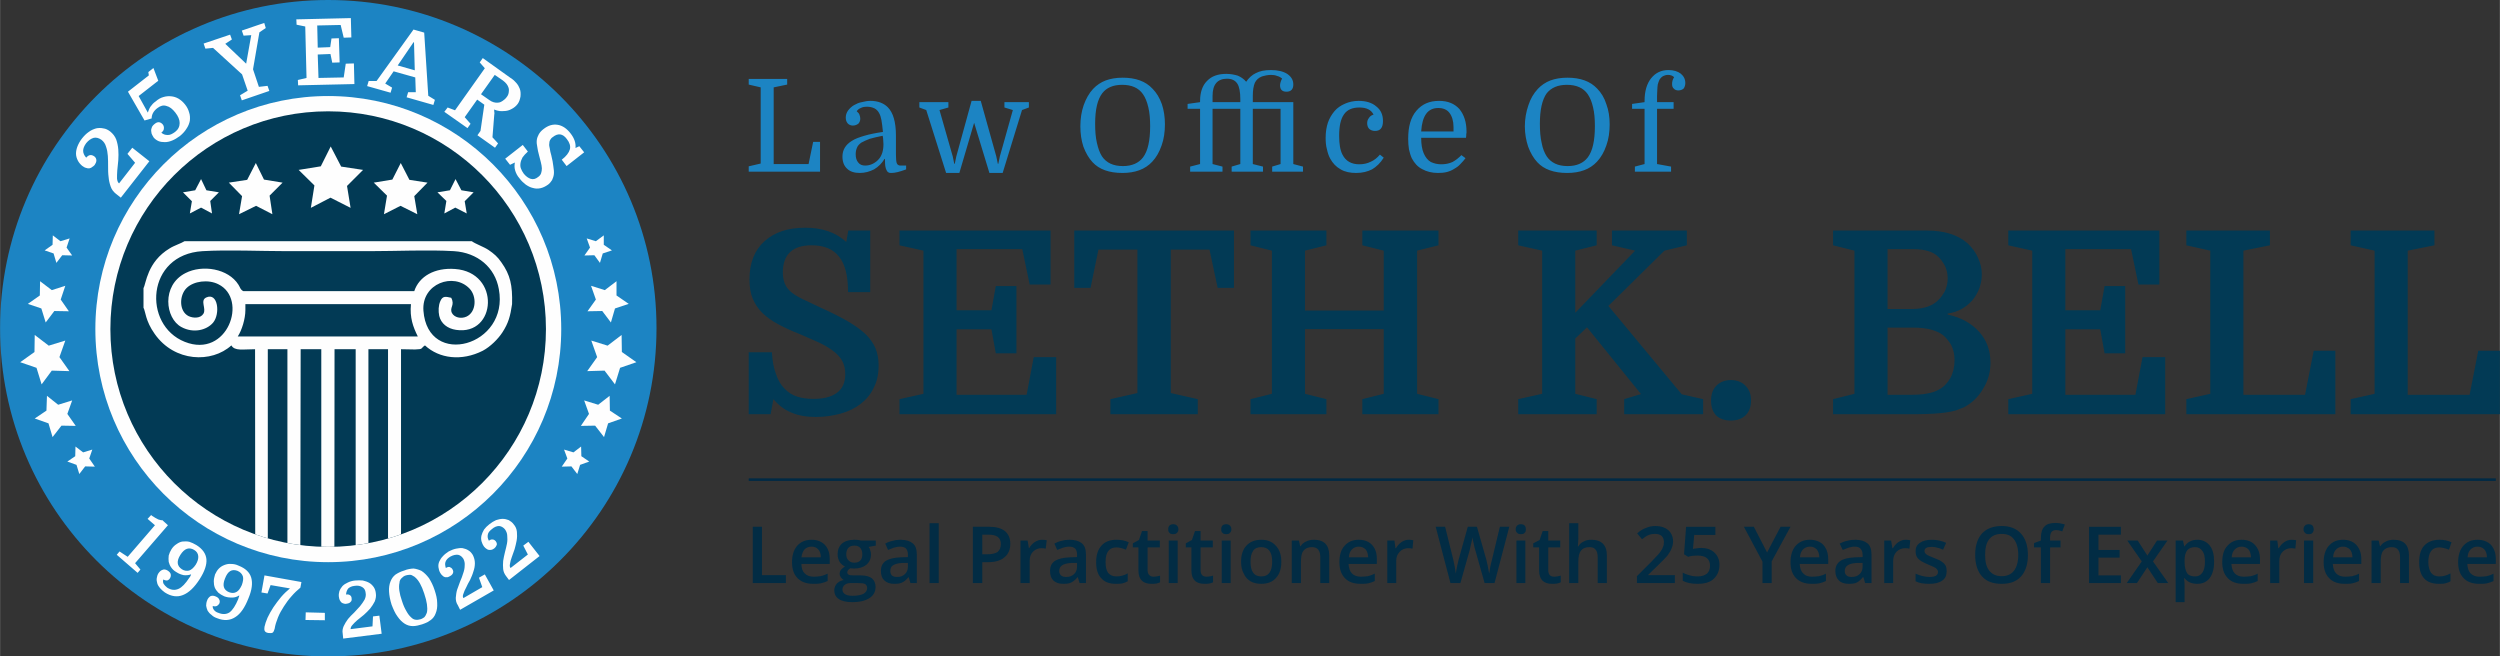 <?xml version="1.0" encoding="UTF-8"?>
<!DOCTYPE svg PUBLIC "-//W3C//DTD SVG 1.1//EN" "http://www.w3.org/Graphics/SVG/1.1/DTD/svg11.dtd">
<!-- Creator: CorelDRAW X7 -->
<svg xmlns="http://www.w3.org/2000/svg" xml:space="preserve" width="9.948in" height="2.612in" version="1.1" style="shape-rendering:geometricPrecision; text-rendering:geometricPrecision; image-rendering:optimizeQuality; fill-rule:evenodd; clip-rule:evenodd"
viewBox="0 0 9814 2577"
 xmlns:xlink="http://www.w3.org/1999/xlink">
 <rect x="0" y="0" width="9814" height="2577" fill="#333333" stroke="none"/>
 <defs>
  <style type="text/css">
   <![CDATA[
    .fil7 {fill:none}
    .fil5 {fill:#FEFEFE}
    .fil3 {fill:#002A45}
    .fil6 {fill:#023A55}
    .fil4 {fill:#1C84C3}
    .fil8 {fill:#FEFEFE;fill-rule:nonzero}
    .fil0 {fill:#022C44;fill-rule:nonzero}
    .fil2 {fill:#023A55;fill-rule:nonzero}
    .fil1 {fill:#1C84C3;fill-rule:nonzero}
   ]]>
  </style>
     <clipPath id="id0">
      <path d="M1288 437c472,0 855,383 855,855 0,472 -383,855 -855,855 -472,0 -855,-383 -855,-855 0,-472 383,-855 855,-855z"/>
     </clipPath>
 </defs>
 <g id="Layer_x0020_1">
  <g id="_583484416">
   <path class="fil0" d="M2955 2289l0 -221 36 0 0 190 94 0 0 31 -130 0zm237 3c-26,0 -46,-7 -61,-22 -15,-15 -22,-36 -22,-63 0,-27 7,-49 20,-64 14,-16 33,-24 57,-24 22,0 39,7 52,20 13,14 19,32 19,56l0 19 -111 0c0,16 4,29 13,37 8,9 20,13 35,13 10,0 19,-1 27,-2 9,-2 18,-5 28,-10l0 29c-9,4 -18,7 -27,9 -8,2 -19,2 -30,2zm-6 -146c-12,0 -21,4 -28,11 -6,7 -10,17 -12,31l76 0c0,-14 -3,-24 -10,-31 -6,-7 -15,-11 -26,-11zm252 -24l0 20 -28 5c3,4 5,8 6,13 2,5 3,11 3,16 0,18 -6,31 -18,41 -12,10 -28,15 -49,15 -5,0 -10,-1 -14,-1 -8,4 -12,10 -12,16 0,4 2,7 5,9 4,2 11,3 20,3l29 0c19,0 33,4 42,11 10,8 15,20 15,34 0,19 -8,34 -24,44 -15,10 -38,16 -67,16 -23,0 -41,-4 -53,-12 -12,-8 -18,-20 -18,-35 0,-10 4,-19 10,-26 7,-7 16,-12 27,-14 -4,-2 -8,-6 -11,-10 -3,-5 -5,-9 -5,-14 0,-6 2,-12 5,-16 4,-4 9,-9 16,-13 -8,-4 -16,-10 -21,-18 -5,-9 -8,-18 -8,-30 0,-18 6,-32 17,-42 12,-10 28,-15 49,-15 5,0 10,0 15,1 5,1 9,2 12,2l57 0zm-131 193c0,8 4,14 11,18 6,4 16,6 29,6 19,0 33,-3 43,-8 9,-6 14,-13 14,-22 0,-7 -3,-13 -8,-16 -5,-3 -15,-4 -29,-4l-27 0c-10,0 -18,2 -24,7 -6,5 -9,11 -9,19zm15 -139c0,11 3,19 9,24 5,6 13,9 23,9 20,0 31,-11 31,-33 0,-11 -3,-19 -8,-25 -5,-6 -13,-9 -23,-9 -11,0 -18,3 -24,9 -5,6 -8,14 -8,25zm252 113l-7 -23 -1 0c-8,10 -16,17 -25,21 -8,4 -18,5 -31,5 -16,0 -29,-4 -38,-13 -10,-9 -14,-21 -14,-38 0,-17 6,-30 19,-39 13,-8 32,-13 58,-14l29 -1 0 -9c0,-10 -2,-18 -7,-24 -5,-5 -13,-8 -23,-8 -9,0 -17,2 -25,4 -8,3 -15,6 -23,9l-11 -25c9,-5 19,-9 30,-11 10,-3 21,-4 30,-4 21,0 37,5 48,14 11,9 16,24 16,44l0 112 -25 0zm-53 -24c13,0 23,-3 31,-11 8,-7 12,-17 12,-30l0 -14 -22 0c-16,1 -28,4 -36,9 -8,5 -11,12 -11,23 0,7 2,13 6,17 5,4 11,6 20,6zm164 24l-36 0 0 -235 36 0 0 235zm281 -154c0,23 -8,41 -23,53 -15,13 -37,19 -64,19l-23 0 0 82 -37 0 0 -221 64 0c28,0 48,6 62,17 14,12 21,28 21,50zm-110 41l19 0c18,0 32,-3 41,-9 8,-7 13,-17 13,-31 0,-12 -4,-22 -12,-28 -8,-6 -20,-9 -36,-9l-25 0 0 77zm235 -57c7,0 13,1 18,2l-4 33c-5,-1 -10,-2 -16,-2 -14,0 -25,5 -34,14 -9,9 -13,21 -13,36l0 87 -36 0 0 -167 28 0 5 30 1 0c6,-10 13,-18 22,-24 9,-6 19,-9 29,-9zm147 170l-7 -23 -1 0c-8,10 -17,17 -25,21 -8,4 -18,5 -31,5 -17,0 -29,-4 -39,-13 -9,-9 -13,-21 -13,-38 0,-17 6,-30 19,-39 13,-8 32,-13 58,-14l29 -1 0 -9c0,-10 -2,-18 -7,-24 -5,-5 -13,-8 -24,-8 -8,0 -16,2 -24,4 -8,3 -16,6 -23,9l-11 -25c9,-5 19,-9 29,-11 11,-3 21,-4 31,-4 21,0 37,5 48,14 11,9 16,24 16,44l0 112 -25 0zm-53 -24c13,0 23,-3 31,-11 8,-7 12,-17 12,-30l0 -14 -22 0c-16,1 -29,4 -36,9 -8,5 -12,12 -12,23 0,7 3,13 7,17 5,4 11,6 20,6zm195 27c-25,0 -44,-7 -57,-22 -14,-14 -20,-36 -20,-63 0,-28 7,-50 21,-65 13,-15 33,-23 59,-23 18,0 34,3 48,10l-11 29c-15,-6 -27,-9 -37,-9 -29,0 -43,19 -43,57 0,19 3,33 10,43 8,9 18,14 32,14 16,0 31,-4 45,-12l0 31c-7,4 -13,6 -20,8 -8,2 -16,2 -27,2zm148 -28c9,0 18,-2 26,-4l0 26c-4,2 -9,4 -15,5 -6,1 -12,1 -19,1 -34,0 -51,-17 -51,-53l0 -90 -22 0 0 -16 24 -13 12 -35 22 0 0 37 48 0 0 27 -48 0 0 90c0,8 2,14 7,19 4,4 9,6 16,6zm95 25l-35 0 0 -167 35 0 0 167zm-37 -211c0,-6 1,-11 5,-15 3,-3 8,-5 15,-5 6,0 11,2 14,5 4,4 6,9 6,15 0,6 -2,11 -6,14 -3,4 -8,5 -14,5 -7,0 -12,-1 -15,-5 -4,-3 -5,-8 -5,-14zm150 186c9,0 18,-2 26,-4l0 26c-4,2 -9,4 -15,5 -6,1 -12,1 -19,1 -34,0 -51,-17 -51,-53l0 -90 -22 0 0 -16 24 -13 12 -35 22 0 0 37 48 0 0 27 -48 0 0 90c0,8 2,14 6,19 5,4 10,6 17,6zm95 25l-35 0 0 -167 35 0 0 167zm-37 -211c0,-6 1,-11 5,-15 3,-3 8,-5 15,-5 6,0 11,2 14,5 4,4 6,9 6,15 0,6 -2,11 -6,14 -3,4 -8,5 -14,5 -7,0 -12,-1 -15,-5 -4,-3 -5,-8 -5,-14zm236 127c0,28 -7,49 -21,64 -14,16 -33,23 -58,23 -16,0 -30,-3 -42,-10 -12,-7 -21,-17 -27,-31 -7,-13 -10,-28 -10,-46 0,-27 7,-48 21,-63 14,-15 33,-23 59,-23 24,0 43,8 57,24 14,15 21,36 21,62zm-121 0c0,39 14,58 42,58 29,0 43,-19 43,-58 0,-38 -14,-57 -43,-57 -15,0 -26,5 -32,15 -7,10 -10,24 -10,42zm309 84l-35 0 0 -102c0,-13 -3,-23 -8,-29 -5,-7 -14,-10 -25,-10 -15,0 -26,5 -33,14 -7,8 -10,23 -10,44l0 83 -36 0 0 -167 28 0 5 22 2 0c5,-8 12,-14 21,-18 9,-5 20,-7 31,-7 40,0 60,21 60,61l0 109zm123 3c-26,0 -47,-7 -61,-22 -15,-15 -22,-36 -22,-63 0,-27 6,-49 20,-64 14,-16 32,-24 56,-24 22,0 40,7 52,20 13,14 19,32 19,56l0 19 -111 0c1,16 5,29 13,37 9,9 20,13 35,13 10,0 19,-1 28,-2 8,-2 17,-5 27,-10l0 29c-8,4 -17,7 -26,9 -9,2 -19,2 -30,2zm-7 -146c-11,0 -20,4 -27,11 -7,7 -11,17 -12,31l76 0c-1,-14 -4,-24 -10,-31 -7,-7 -16,-11 -27,-11zm197 -27c7,0 13,1 17,2l-3 33c-5,-1 -10,-2 -16,-2 -14,0 -26,5 -34,14 -9,9 -14,21 -14,36l0 87 -35 0 0 -167 28 0 4 30 2 0c6,-10 13,-18 22,-24 9,-6 18,-9 29,-9zm336 170l-39 0 -37 -131c-2,-6 -4,-14 -6,-25 -3,-11 -4,-19 -5,-23 -1,7 -2,15 -5,25 -2,10 -4,18 -5,23l-37 131 -39 0 -29 -110 -29 -111 37 0 32 129c5,21 8,39 10,55 1,-9 3,-18 5,-29 2,-10 4,-19 6,-26l36 -129 36 0 37 130c3,12 7,30 11,54 2,-15 5,-33 11,-55l31 -129 37 0 -58 221zm121 0l-35 0 0 -167 35 0 0 167zm-38 -211c0,-6 2,-11 6,-15 3,-3 8,-5 14,-5 7,0 12,2 15,5 4,4 5,9 5,15 0,6 -1,11 -5,14 -3,4 -8,5 -15,5 -6,0 -11,-1 -14,-5 -4,-3 -6,-8 -6,-14zm151 186c9,0 17,-2 26,-4l0 26c-4,2 -9,4 -15,5 -6,1 -13,1 -19,1 -34,0 -51,-17 -51,-53l0 -90 -23 0 0 -16 25 -13 12 -35 22 0 0 37 47 0 0 27 -47 0 0 90c0,8 2,14 6,19 4,4 10,6 17,6zm207 25l-36 0 0 -102c0,-13 -3,-23 -8,-29 -5,-7 -13,-10 -25,-10 -15,0 -26,5 -33,14 -7,9 -10,23 -10,44l0 83 -36 0 0 -235 36 0 0 60c0,9 -1,20 -2,31l2 0c5,-9 12,-15 21,-19 8,-5 18,-7 30,-7 40,0 61,21 61,61l0 109zm267 0l-149 0 0 -27 57 -57c16,-17 28,-29 33,-36 6,-8 10,-14 12,-21 3,-6 4,-13 4,-20 0,-10 -3,-18 -9,-24 -6,-5 -14,-8 -25,-8 -8,0 -17,1 -25,4 -8,3 -17,9 -27,17l-19 -23c12,-11 24,-18 36,-22 11,-5 24,-7 37,-7 20,0 37,6 49,16 12,11 19,26 19,44 0,10 -2,19 -6,28 -3,9 -9,18 -16,28 -8,9 -20,22 -37,38l-39 38 0 1 105 0 0 31zm102 -138c22,0 40,6 53,18 13,12 20,28 20,48 0,24 -8,42 -23,56 -14,13 -35,19 -63,19 -24,0 -44,-4 -58,-12l0 -32c8,5 18,8 28,11 11,3 21,4 30,4 16,0 28,-4 37,-11 8,-7 12,-18 12,-31 0,-27 -17,-40 -50,-40 -5,0 -11,1 -18,1 -7,1 -13,2 -18,4l-16 -10 8 -108 115 0 0 32 -83 0 -5 55c3,-1 7,-2 13,-2 5,-1 11,-2 18,-2zm260 18l53 -101 39 0 -74 136 0 85 -36 0 0 -84 -73 -137 39 0 52 101zm175 123c-26,0 -46,-7 -61,-22 -15,-15 -22,-36 -22,-63 0,-27 7,-49 20,-64 14,-16 33,-24 56,-24 22,0 40,7 53,20 12,14 19,32 19,56l0 19 -112 0c1,16 5,29 14,37 8,9 19,13 34,13 10,0 20,-1 28,-2 9,-2 18,-5 27,-10l0 29c-8,4 -17,7 -26,9 -9,2 -19,2 -30,2zm-7 -146c-11,0 -20,4 -27,11 -7,7 -11,17 -12,31l76 0c0,-14 -4,-24 -10,-31 -7,-7 -15,-11 -27,-11zm217 143l-7 -23 -2 0c-8,10 -16,17 -24,21 -8,4 -19,5 -31,5 -17,0 -30,-4 -39,-13 -9,-9 -14,-21 -14,-38 0,-17 7,-30 20,-39 12,-8 32,-13 58,-14l29 -1 0 -9c0,-10 -3,-18 -8,-24 -5,-5 -12,-8 -23,-8 -8,0 -17,2 -24,4 -8,3 -16,6 -23,9l-12 -25c10,-5 19,-9 30,-11 11,-3 21,-4 31,-4 21,0 37,5 48,14 11,9 16,24 16,44l0 112 -25 0zm-53 -24c13,0 23,-3 31,-11 8,-7 12,-17 12,-30l0 -14 -22 0c-17,1 -29,4 -36,9 -8,5 -12,12 -12,23 0,7 2,13 7,17 4,4 11,6 20,6zm212 -146c8,0 13,1 18,2l-3 33c-5,-1 -11,-2 -16,-2 -14,0 -26,5 -35,14 -8,9 -13,21 -13,36l0 87 -35 0 0 -167 27 0 5 30 2 0c6,-10 13,-18 22,-24 9,-6 18,-9 28,-9zm161 123c0,16 -5,29 -17,37 -12,9 -29,13 -51,13 -23,0 -41,-3 -54,-10l0 -30c20,9 38,13 55,13 22,0 33,-6 33,-20 0,-4 -2,-7 -4,-10 -2,-3 -6,-6 -12,-9 -6,-3 -13,-6 -23,-10 -19,-8 -32,-15 -39,-23 -7,-7 -10,-17 -10,-29 0,-14 5,-25 17,-33 11,-8 27,-12 47,-12 20,0 38,4 56,12l-12 27c-18,-8 -33,-11 -45,-11 -19,0 -28,5 -28,16 0,5 2,9 7,13 5,4 16,9 32,15 14,5 24,10 30,15 6,4 11,9 14,15 3,6 4,13 4,21zm319 -63c0,36 -9,64 -27,84 -18,20 -43,29 -76,29 -34,0 -59,-9 -77,-29 -18,-20 -27,-48 -27,-85 0,-36 9,-64 27,-84 18,-19 44,-29 77,-29 33,0 58,10 76,30 18,20 27,48 27,84zm-168 0c0,27 5,47 16,61 11,14 27,22 49,22 21,0 37,-7 48,-21 11,-14 17,-35 17,-62 0,-28 -6,-48 -17,-62 -10,-14 -26,-21 -48,-21 -22,0 -38,7 -49,21 -11,14 -16,34 -16,62zm296 -30l-41 0 0 140 -36 0 0 -140 -27 0 0 -17 27 -10 0 -11c0,-20 5,-35 14,-44 9,-10 24,-14 43,-14 12,0 24,2 37,6l-10 27c-9,-3 -17,-5 -25,-5 -8,0 -14,3 -18,8 -3,5 -5,12 -5,22l0 11 41 0 0 27zm237 140l-125 0 0 -221 125 0 0 31 -88 0 0 60 83 0 0 30 -83 0 0 70 88 0 0 30zm82 -85l-57 -82 41 0 38 59 38 -59 41 0 -57 82 60 85 -41 0 -41 -62 -41 62 -40 0 59 -85zm218 88c-22,0 -38,-7 -50,-22l-2 0c2,14 2,22 2,25l0 69 -35 0 0 -242 29 0c0,3 2,11 5,23l1 0c11,-17 28,-26 50,-26 21,0 37,8 49,23 12,15 17,36 17,63 0,28 -6,49 -17,64 -12,16 -29,23 -49,23zm-9 -144c-14,0 -24,4 -31,13 -6,8 -10,21 -10,39l0 5c0,21 4,36 10,45 6,9 17,13 32,13 12,0 21,-5 28,-15 7,-10 10,-24 10,-43 0,-19 -3,-33 -10,-42 -7,-10 -16,-15 -29,-15zm190 144c-26,0 -47,-7 -61,-22 -15,-15 -22,-36 -22,-63 0,-27 6,-49 20,-64 14,-16 32,-24 56,-24 22,0 40,7 52,20 13,14 20,32 20,56l0 19 -112 0c1,16 5,29 13,37 9,9 20,13 35,13 10,0 19,-1 28,-2 8,-2 18,-5 27,-10l0 29c-8,4 -17,7 -26,9 -9,2 -19,2 -30,2zm-7 -146c-11,0 -20,4 -27,11 -7,7 -11,17 -12,31l76 0c-1,-14 -4,-24 -10,-31 -7,-7 -16,-11 -27,-11zm197 -27c7,0 13,1 17,2l-3 33c-5,-1 -10,-2 -16,-2 -14,0 -25,5 -34,14 -9,9 -13,21 -13,36l0 87 -36 0 0 -167 28 0 4 30 2 0c6,-10 13,-18 22,-24 9,-6 18,-9 29,-9zm84 170l-36 0 0 -167 36 0 0 167zm-38 -211c0,-6 2,-11 6,-15 3,-3 8,-5 14,-5 7,0 12,2 15,5 3,4 5,9 5,15 0,6 -2,11 -5,14 -3,4 -8,5 -15,5 -6,0 -11,-1 -14,-5 -4,-3 -6,-8 -6,-14zm162 214c-26,0 -47,-7 -61,-22 -15,-15 -22,-36 -22,-63 0,-27 7,-49 20,-64 14,-16 32,-24 56,-24 22,0 40,7 52,20 13,14 20,32 20,56l0 19 -112 0c1,16 5,29 13,37 9,9 20,13 35,13 10,0 19,-1 28,-2 8,-2 18,-5 27,-10l0 29c-8,4 -17,7 -26,9 -9,2 -19,2 -30,2zm-7 -146c-11,0 -20,4 -27,11 -7,7 -11,17 -12,31l76 0c0,-14 -4,-24 -10,-31 -7,-7 -16,-11 -27,-11zm259 143l-35 0 0 -102c0,-13 -3,-23 -8,-29 -5,-7 -14,-10 -25,-10 -15,0 -26,5 -33,14 -7,8 -10,23 -10,44l0 83 -36 0 0 -167 28 0 5 22 2 0c5,-8 12,-14 21,-18 9,-5 20,-7 31,-7 40,0 60,21 60,61l0 109zm117 3c-25,0 -45,-7 -58,-22 -13,-14 -19,-36 -19,-63 0,-28 6,-50 20,-65 14,-15 34,-23 60,-23 17,0 33,3 47,10l-10 29c-15,-6 -28,-9 -38,-9 -28,0 -43,19 -43,57 0,19 4,33 11,43 7,9 18,14 32,14 15,0 30,-4 44,-12l0 31c-6,4 -13,6 -20,8 -7,2 -16,2 -26,2zm159 0c-26,0 -47,-7 -61,-22 -15,-15 -22,-36 -22,-63 0,-27 7,-49 20,-64 14,-16 32,-24 56,-24 22,0 40,7 53,20 12,14 19,32 19,56l0 19 -112 0c1,16 5,29 13,37 9,9 20,13 35,13 10,0 19,-1 28,-2 8,-2 18,-5 27,-10l0 29c-8,4 -17,7 -26,9 -9,2 -19,2 -30,2zm-7 -146c-11,0 -20,4 -27,11 -7,7 -11,17 -12,31l76 0c0,-14 -4,-24 -10,-31 -7,-7 -15,-11 -27,-11z"/>
   <g>
    <path class="fil1" d="M3037 644l137 0 18 -87 27 0 0 117 -280 0 0 -21 47 -11 0 -299 -47 -11 0 -22 151 0 0 22 -53 11 0 301zm270 -29c0,-13 3,-25 9,-35 6,-10 15,-19 28,-27 12,-8 29,-14 49,-20 20,-6 45,-11 73,-15 -2,-20 -4,-36 -6,-47 -2,-11 -5,-20 -9,-27 -4,-8 -11,-15 -19,-19 -9,-4 -18,-6 -28,-6 -9,0 -18,1 -25,5 -8,3 -13,8 -16,13 5,4 9,8 11,14 2,5 3,10 3,15 0,8 -3,15 -8,20 -6,4 -13,7 -21,7 -8,0 -15,-3 -20,-8 -5,-6 -8,-13 -8,-23 0,-10 3,-20 9,-28 6,-8 13,-15 23,-21 9,-5 19,-10 31,-12 11,-3 23,-5 34,-5 29,0 52,9 68,25 21,21 32,58 32,111l0 74c0,16 1,28 3,34 2,6 7,10 14,10l23 0 0 15c-24,9 -43,14 -57,14 -5,0 -9,0 -12,-2 -4,-2 -6,-5 -8,-9 -2,-4 -4,-10 -5,-17 -1,-7 -1,-16 -1,-27l-2 0c-10,17 -24,31 -41,41 -18,9 -36,14 -56,14 -21,0 -38,-5 -50,-17 -12,-11 -18,-27 -18,-47zm89 35c10,0 20,-2 30,-7 10,-5 19,-12 26,-21 10,-13 16,-31 16,-56 0,-6 -1,-12 -1,-17 0,-6 -1,-11 -2,-16 -20,4 -37,8 -51,12 -13,5 -24,10 -33,15 -8,6 -14,12 -17,20 -3,7 -5,15 -5,25 0,14 3,25 10,33 6,8 15,12 27,12zm344 -36l6 29 2 0 6 -29 60 -218 36 0 61 218 6 29 2 0 6 -29 51 -182 -33 -10 0 -21 96 0 0 21 -27 10 -76 247 -52 0 -60 -197 -58 197 -52 0 -78 -247 -27 -10 0 -21 114 0 0 21 -35 10 52 182zm833 -126c0,30 -4,58 -13,83 -9,26 -21,47 -37,64 -28,30 -67,44 -117,44 -52,0 -91,-14 -117,-42 -15,-16 -27,-37 -36,-61 -8,-24 -12,-51 -12,-80 0,-29 4,-57 13,-83 9,-25 21,-47 37,-64 14,-15 31,-26 49,-33 19,-7 41,-11 67,-11 51,0 90,14 117,43 16,16 28,36 37,61 8,24 12,51 12,79zm-274 -2c0,29 2,54 7,75 5,22 11,39 20,53 17,25 44,38 82,38 36,0 62,-12 79,-34 19,-25 28,-66 28,-123 0,-28 -2,-52 -7,-73 -5,-22 -12,-39 -21,-52 -17,-25 -45,-37 -82,-37 -35,0 -61,11 -78,33 -19,25 -28,65 -28,120zm363 -78l49 -7 0 -5c0,-33 9,-60 27,-78 18,-19 43,-28 76,-28 17,0 32,3 45,7 12,5 24,13 33,24 10,-15 23,-27 38,-34 15,-8 34,-12 59,-12 27,0 48,5 64,15 16,11 24,24 24,42 0,18 -9,28 -27,28 -17,0 -25,-9 -25,-25 0,-8 3,-17 8,-27 -5,-4 -12,-8 -20,-10 -7,-3 -16,-4 -24,-4 -7,0 -13,1 -19,2 -6,1 -11,3 -16,4 -13,5 -22,13 -28,25 -5,12 -8,29 -8,51l0 25 159 0 0 243 38 10 0 20 -121 0 0 -20 33 -10 0 -217 -109 0 0 217 40 10 0 20 -123 0 0 -20 34 -10 0 -217 -109 0 0 217 39 10 0 20 -127 0 0 -20 39 -10 0 -217 -49 0 0 -19zm207 -18c0,-29 -4,-50 -12,-62 -8,-12 -21,-19 -40,-19 -38,0 -57,23 -57,67l0 25 109 0 0 -11zm464 6c29,0 53,7 70,22 18,14 26,33 26,57 0,26 -10,39 -31,39 -10,0 -17,-3 -23,-8 -5,-5 -8,-13 -8,-22 0,-8 2,-15 7,-21 4,-7 11,-11 18,-13 -9,-19 -28,-28 -56,-28 -27,0 -48,9 -60,27 -13,18 -19,46 -19,84 0,32 4,57 13,74 13,26 36,38 66,38 16,0 31,-3 45,-10 14,-6 26,-16 36,-28l15 12c-13,21 -29,36 -46,46 -18,9 -38,14 -62,14 -24,0 -44,-4 -61,-14 -18,-10 -31,-24 -41,-42 -6,-11 -10,-23 -13,-37 -4,-14 -5,-29 -5,-45 0,-22 3,-42 9,-60 6,-17 15,-32 26,-45 11,-13 25,-22 41,-29 16,-7 34,-11 53,-11zm246 145c0,24 3,45 10,61 7,16 16,27 28,34 13,6 26,9 41,9 16,0 31,-3 44,-9 13,-7 24,-16 35,-27l16 12c-6,8 -12,15 -19,22 -7,8 -15,14 -24,19 -9,6 -18,10 -29,13 -11,3 -23,4 -36,4 -23,0 -44,-5 -62,-15 -18,-9 -31,-24 -41,-43 -5,-11 -8,-22 -11,-35 -2,-13 -3,-26 -3,-41 0,-48 10,-84 32,-110 22,-26 51,-39 89,-39 35,0 61,11 80,32 18,22 28,51 28,89 0,3 0,7 -1,9 0,3 0,8 -1,15l-176 0zm67 -117c-41,0 -63,30 -67,92l127 0 0 -17c0,-24 -6,-43 -16,-56 -10,-13 -25,-19 -44,-19zm673 64c0,30 -4,58 -13,83 -9,26 -21,47 -37,64 -28,30 -67,44 -117,44 -52,0 -91,-14 -117,-42 -15,-16 -27,-37 -36,-61 -8,-24 -13,-51 -13,-80 0,-29 5,-57 14,-83 8,-25 21,-47 37,-64 14,-15 31,-26 49,-33 19,-7 41,-11 67,-11 51,0 90,14 117,43 16,16 28,36 36,61 9,24 13,51 13,79zm-274 -2c0,29 2,54 7,75 4,22 11,39 20,53 17,25 44,38 82,38 36,0 62,-12 79,-34 19,-25 28,-66 28,-123 0,-28 -2,-52 -7,-73 -5,-22 -12,-39 -21,-52 -17,-25 -45,-37 -82,-37 -35,0 -61,11 -79,33 -18,25 -27,65 -27,120zm362 -78l49 -7 0 -5c0,-38 9,-68 26,-89 17,-21 39,-32 68,-32 20,0 36,5 48,14 12,10 18,22 18,37 0,9 -3,17 -7,22 -5,4 -12,7 -20,7 -7,0 -14,-2 -18,-7 -5,-4 -7,-10 -7,-18 0,-9 2,-18 8,-27 -6,-6 -14,-9 -24,-9 -7,0 -14,2 -20,5 -6,4 -10,8 -13,13 -3,6 -5,12 -7,19 -1,7 -2,14 -2,22 0,7 -1,15 -1,23l0 25 65 0 0 26 -65 0 0 217 55 10 0 20 -142 0 0 -20 38 -10 0 -217 -49 0 0 -19z"/>
    <path class="fil2" d="M3203 1637c-38,0 -70,-6 -96,-17 -27,-11 -50,-28 -71,-53l-11 59 -86 0 0 -243 91 0c2,34 7,62 16,85 8,24 19,43 33,57 14,15 31,26 50,32 19,6 40,9 64,9 38,0 69,-7 91,-23 23,-16 34,-41 34,-75 0,-20 -4,-38 -13,-53 -8,-14 -21,-28 -37,-39 -16,-12 -35,-23 -57,-33 -22,-10 -46,-20 -73,-32 -31,-12 -59,-25 -83,-38 -25,-13 -45,-28 -62,-44 -17,-17 -29,-35 -38,-56 -9,-21 -13,-47 -13,-76 0,-65 20,-115 59,-150 40,-36 93,-53 160,-53 66,0 120,18 161,56l8 -45 86 0 0 242 -87 0c0,-63 -11,-109 -35,-139 -23,-30 -59,-45 -108,-45 -75,0 -113,36 -113,107 0,17 3,32 8,44 5,12 13,23 25,33 11,9 27,19 46,28 19,9 42,20 70,33 42,19 78,37 107,54 29,17 52,34 70,51 18,18 30,36 38,55 8,20 12,42 12,66 0,34 -6,63 -19,88 -12,26 -30,47 -52,64 -22,17 -49,30 -79,38 -30,8 -62,13 -96,13zm706 -250l-17 -94 -137 0 0 257 275 0 28 -148 88 0 0 224 -615 0 0 -59 94 -21 0 -562 -94 -21 0 -58 593 0 0 212 -82 0 -29 -139 -258 0 0 240 137 0 17 -95 81 0 0 264 -81 0zm935 -482l0 225 -64 0 -32 -150 -152 0 0 563 106 24 0 59 -343 0 0 -59 106 -24 0 -563 -153 0 -31 150 -64 0 0 -225 627 0zm719 641l84 21 0 59 -299 0 0 -59 84 -21 0 -254 -309 0 0 254 84 21 0 59 -298 0 0 -59 84 -21 0 -562 -84 -21 0 -58 298 0 0 58 -84 21 0 235 309 0 0 -235 -84 -21 0 -58 299 0 0 58 -84 21 0 562zm621 -318l235 -244 -91 -21 0 -58 294 0 0 58 -88 21 -220 217 288 347 84 19 0 59 -310 0 0 -59 66 -20 -212 -262 -46 44 0 217 84 21 0 59 -308 0 0 -59 94 -21 0 -562 -94 -21 0 -58 308 0 0 58 -84 21 0 244zm533 345c0,-25 7,-45 21,-59 14,-14 33,-22 57,-22 24,0 43,8 57,22 15,15 22,34 22,58 0,25 -7,44 -21,58 -14,14 -34,21 -59,21 -24,0 -43,-7 -57,-20 -13,-14 -20,-33 -20,-58zm1063 -495c0,19 -4,38 -10,55 -7,17 -16,33 -28,47 -12,13 -26,25 -43,34 -16,9 -34,14 -53,17l0 4c52,11 93,34 123,67 30,33 45,74 45,122 0,38 -10,73 -30,104 -19,32 -44,55 -74,71 -10,4 -20,8 -31,12 -11,3 -24,6 -38,8 -15,2 -32,4 -50,5 -19,1 -41,2 -65,2l-330 0 0 -59 84 -21 0 -562 -84 -21 0 -58 367 0c70,0 124,17 162,51 17,16 31,35 40,56 10,21 15,43 15,66zm-370 208l0 264 81 0c30,0 55,-1 74,-5 18,-3 34,-8 47,-16 18,-9 32,-24 44,-44 11,-20 17,-44 17,-71 0,-23 -5,-43 -13,-59 -9,-16 -20,-29 -33,-40 -12,-9 -28,-16 -46,-21 -19,-5 -43,-8 -72,-8l-99 0zm0 -73l96 0c46,0 81,-12 103,-35 10,-9 18,-21 26,-35 7,-15 11,-31 11,-50 0,-19 -4,-35 -11,-50 -8,-14 -16,-26 -26,-35 -20,-20 -53,-30 -99,-30l-100 0 0 235zm852 174l-17 -94 -137 0 0 257 275 0 28 -148 89 0 0 224 -616 0 0 -59 94 -21 0 -562 -94 -21 0 -58 593 0 0 212 -82 0 -29 -139 -258 0 0 240 137 0 17 -95 81 0 0 264 -81 0zm545 163l242 0 34 -173 85 0 0 249 -585 0 0 -59 94 -21 0 -562 -94 -21 0 -58 328 0 0 58 -104 21 0 566zm645 0l243 0 34 -173 85 0 0 249 -586 0 0 -59 94 -21 0 -562 -94 -21 0 -58 329 0 0 58 -105 21 0 566z"/>
   </g>
   <polygon class="fil3" points="2939,1878 9798,1878 9798,1888 2939,1888 "/>
   <g>
    <path class="fil4" d="M1288 0c712,0 1289,577 1289,1288 0,712 -577,1289 -1289,1289 -711,0 -1288,-577 -1288,-1289 0,-711 577,-1288 1288,-1288z"/>
    <path class="fil5" d="M1288 377c505,0 915,410 915,915 0,505 -410,915 -915,915 -505,0 -914,-410 -914,-915 0,-505 409,-915 914,-915z"/>
    <path class="fil6" d="M1288 437c472,0 855,383 855,855 0,472 -383,855 -855,855 -472,0 -855,-383 -855,-855 0,-472 383,-855 855,-855z"/>
    <g style="clip-path:url(#id0)">
     <g>
      <path id="1" class="fil5" d="M563 1131l0 77c8,14 7,51 44,103 78,111 224,115 301,45 13,23 46,15 93,15l1 1225c-83,0 -38,31 -52,112 -137,4 -128,-24 -128,84 0,42 -8,57 17,79l896 0c22,-22 16,-30 15,-71 0,-25 3,-61 -2,-84 -28,-16 -87,-7 -125,-8 -4,-22 -1,-56 -2,-81 0,-34 -11,-31 -47,-31l0 -1225c19,0 38,1 55,1 34,-1 21,-4 39,-16 56,52 144,63 227,21 30,-16 60,-46 77,-72 24,-37 31,-64 38,-111 2,-74 -7,-115 -42,-164 -15,-22 -29,-34 -51,-49 -18,-12 -52,-24 -65,-34l-1128 0c-12,8 -41,17 -58,28 -89,53 -93,140 -103,156zm392 12l671 0c19,-58 80,-93 160,-87 180,13 163,263 4,239 -34,-5 -59,-25 -66,-55 -4,-19 -3,-41 4,-57 9,-22 21,-19 43,-14 16,30 -8,38 3,60 9,17 35,24 57,14 39,-18 41,-80 12,-110 -62,-65 -189,-20 -181,87 17,227 338,139 296,-85 -15,-85 -83,-143 -176,-149 -102,-6 -225,0 -329,0 -110,0 -220,0 -329,0 -105,0 -227,-6 -329,0 -222,13 -236,290 -70,356 168,67 250,-168 132,-226 -39,-20 -97,-13 -125,15 -29,29 -30,91 8,110 19,9 47,9 58,-9 13,-20 -14,-52 11,-64 47,-22 56,65 27,99 -26,30 -78,42 -124,17 -64,-34 -79,-164 16,-212 66,-34 168,-18 208,46 7,11 7,19 19,25zm357 1449l0 4 84 0 0 -1225 -83 0 -1 1221zm-134 4l4 0 79 0 0 -1225 -81 0 -2 1225zm-127 -1l77 1 0 -1225 -77 0 0 1224zm395 0l77 1 0 -1225 -77 0 0 1224zm-483 -1378c0,35 -14,80 -30,104l707 0c-19,-38 -32,-74 -27,-127l-650 0 0 23zm-90 1603l819 0 10 -2 0 -60 -14 -1 -4 0 -811 0 0 63zm129 -126l1 15 27 -1 543 0 0 -45 0 -14 -14 -2 -557 0 0 47z"/>
     </g>
    </g>
    <path class="fil7" d="M1288 437c472,0 855,383 855,855 0,472 -383,855 -855,855 -472,0 -855,-383 -855,-855 0,-472 383,-855 855,-855z"/>
    <path class="fil5" d="M1298 575l41 79 86 13 -63 63 14 86 -79 -40 -77 40 14 -88 -62 -61 87 -14 39 -78zm-509 128l-23 44 -48 8 35 35 -8 48 44 -23 43 23 -7 -49 34 -34 -49 -8 -21 -44zm215 -63l-34 66 -72 11 52 53 -12 71 67 -33 64 33 -11 -73 51 -51 -73 -12 -32 -65zm784 63l23 44 48 8 -35 35 8 48 -45 -23 -43 23 8 -49 -35 -34 49 -8 22 -44zm-215 -63l34 66 71 11 -52 53 12 71 -66 -33 -65 33 12 -73 -52 -51 73 -12 33 -65z"/>
    <path class="fil8" d="M608 2062l-29 -25 14 -15c2,2 6,5 10,7 4,3 8,5 12,7 4,3 8,4 12,5 4,1 7,2 10,1l22 20 -129 149 21 25 -11 13 -82 -71 11 -13 32 21 107 -124zm141 193c-8,3 -18,4 -28,3 -10,-2 -20,-6 -29,-12 -9,-5 -15,-11 -20,-18 -5,-7 -8,-14 -10,-22 -1,-8 -1,-16 0,-25 2,-8 6,-17 11,-25 6,-9 12,-15 20,-20 7,-5 15,-9 23,-10 9,-1 18,-1 27,1 9,3 18,7 28,13 24,15 37,34 39,55 2,22 -7,48 -26,78 -21,33 -43,54 -66,63 -22,9 -46,6 -71,-10 -7,-5 -14,-11 -19,-17 -5,-6 -9,-12 -11,-19 -2,-7 -3,-14 -2,-20 1,-7 3,-14 7,-20 5,-7 10,-11 16,-13 6,-3 13,-1 20,3 7,5 11,9 12,15 1,5 0,10 -3,15 -3,5 -7,8 -12,9 -4,0 -9,-1 -14,-4 -2,5 -2,11 1,17 3,5 8,10 14,15 16,10 30,11 44,5 14,-6 28,-21 43,-44 2,-2 3,-4 4,-6 1,-2 2,-4 3,-6l-1 -1zm-41 -77c-16,25 -14,44 6,57 9,6 19,7 28,5 9,-3 18,-11 26,-23 8,-13 11,-24 10,-34 -1,-10 -6,-18 -16,-24 -20,-12 -38,-6 -54,19zm230 160c-8,5 -17,8 -27,8 -11,0 -21,-1 -31,-5 -9,-4 -17,-9 -23,-14 -6,-6 -11,-13 -14,-20 -3,-8 -4,-16 -4,-25 0,-8 2,-17 5,-27 4,-9 9,-17 15,-23 7,-7 14,-11 22,-14 8,-3 16,-5 26,-4 10,0 20,2 30,7 26,10 43,26 49,47 6,21 3,48 -11,81 -14,36 -31,61 -52,74 -20,13 -44,15 -71,4 -9,-3 -16,-7 -22,-13 -7,-5 -11,-10 -15,-16 -3,-7 -5,-13 -6,-20 0,-7 1,-14 4,-21 2,-7 7,-12 12,-16 6,-3 13,-3 20,0 8,3 13,7 15,12 3,5 3,10 1,16 -3,5 -6,8 -10,10 -5,2 -10,2 -16,0 -1,5 1,11 5,16 4,5 10,9 17,11 17,7 32,6 44,-2 12,-9 23,-26 34,-52 1,-3 1,-5 2,-7 1,-2 2,-4 2,-7l-1 0zm-55 -67c-11,27 -6,45 16,54 11,4 20,4 29,-1 8,-4 15,-14 21,-27 5,-14 7,-26 4,-35 -4,-10 -10,-16 -21,-21 -22,-8 -38,1 -49,30zm195 197c-2,7 -4,12 -7,15 -4,3 -10,3 -18,2 -7,-1 -12,-4 -14,-8 -2,-4 -2,-10 -1,-16 2,-10 6,-22 12,-36 6,-13 14,-27 23,-41 9,-13 19,-27 30,-40 11,-13 23,-24 35,-34l-76 -13 -12 33 -24 -4 12 -67 145 26 -4 22c-12,10 -24,21 -35,34 -11,12 -21,26 -30,40 -9,14 -17,28 -23,43 -6,15 -11,30 -13,44zm122 -64l75 2 0 29 -76 -1 1 -30zm262 55l2 -39 25 -3 9 71 -151 19 -2 -20c-2,-10 0,-20 4,-29 5,-10 10,-19 17,-28 7,-8 15,-17 24,-25 8,-9 16,-17 23,-25 7,-9 13,-17 18,-26 4,-9 6,-17 4,-27 -1,-10 -5,-17 -13,-22 -8,-5 -18,-7 -30,-5 -11,1 -19,5 -25,10 -5,6 -8,14 -9,24 7,-1 12,0 16,3 4,3 6,7 6,12 1,6 0,11 -4,14 -3,4 -8,6 -15,7 -4,1 -7,1 -10,0 -4,-1 -7,-2 -10,-4 -2,-2 -5,-5 -7,-9 -2,-3 -3,-8 -4,-14 -1,-8 0,-15 2,-22 3,-8 7,-14 12,-20 6,-6 12,-10 21,-14 8,-4 18,-7 29,-8 10,-1 21,-1 30,0 9,2 18,5 25,9 7,4 13,10 18,17 4,6 7,14 8,23 2,12 0,22 -4,33 -5,10 -11,19 -18,28 -8,9 -16,17 -25,25 -9,7 -18,15 -26,21 -8,7 -14,13 -19,19 -5,5 -7,11 -7,16l86 -11zm75 -85c-6,-19 -9,-36 -10,-51 -1,-15 1,-29 6,-41 4,-10 10,-19 19,-26 9,-6 20,-12 34,-16 7,-3 14,-5 20,-6 6,-1 12,-2 17,-2 5,1 10,1 15,3 5,1 11,4 16,6 11,7 21,17 30,29 8,13 16,28 22,47 6,18 10,35 10,50 1,16 -1,29 -6,41 -2,6 -5,11 -8,15 -3,4 -7,8 -11,11 -4,3 -9,6 -14,9 -6,3 -12,5 -20,8 -13,4 -25,7 -36,7 -12,0 -22,-3 -32,-9 -11,-7 -20,-16 -29,-29 -9,-12 -16,-28 -23,-46zm128 -44c-10,-31 -22,-52 -35,-63 -3,-3 -6,-5 -9,-6 -2,-2 -5,-3 -8,-4 -3,0 -6,-1 -9,0 -3,0 -7,1 -11,2 -7,2 -12,6 -17,11 -5,5 -8,11 -8,18 -4,17 -1,41 10,72 5,16 11,29 17,39 6,11 12,19 19,25 5,5 10,8 17,9 6,1 13,0 20,-2 4,-1 7,-3 10,-5 3,-1 5,-3 7,-6 2,-2 3,-5 4,-7 2,-3 3,-7 4,-10 3,-17 0,-41 -11,-73zm228 -25l-13 -37 23 -13 35 63 -132 76 -9 -18c-6,-9 -8,-18 -8,-29 1,-10 2,-21 5,-31 4,-11 8,-22 12,-33 5,-11 9,-22 12,-32 4,-11 6,-21 6,-31 1,-9 -1,-18 -5,-26 -6,-9 -12,-14 -21,-16 -9,-1 -19,1 -30,7 -10,6 -16,12 -19,20 -3,7 -2,15 1,25 6,-4 11,-5 15,-4 5,2 9,5 11,9 3,5 4,10 2,15 -2,5 -6,9 -12,12 -3,2 -6,3 -9,4 -4,0 -7,0 -10,0 -4,-1 -7,-3 -10,-6 -3,-2 -6,-6 -9,-11 -4,-7 -6,-14 -7,-22 -1,-7 0,-15 3,-22 3,-7 8,-15 14,-21 6,-7 14,-13 23,-19 10,-5 19,-9 29,-11 9,-2 18,-3 26,-2 8,2 16,4 23,9 7,4 12,10 17,18 5,10 8,21 8,32 0,11 -2,22 -6,33 -3,11 -8,22 -13,33 -6,10 -11,20 -15,29 -5,9 -9,18 -11,25 -3,7 -3,13 0,17l74 -43zm179 -128l-18 -35 20 -15 44 56 -120 94 -12 -16c-6,-8 -10,-17 -11,-27 -1,-10 -1,-21 0,-32 2,-11 4,-23 7,-34 3,-12 6,-23 8,-34 2,-11 2,-21 1,-31 0,-9 -4,-18 -9,-25 -7,-8 -14,-12 -23,-13 -9,0 -19,4 -28,12 -9,7 -15,14 -16,21 -2,8 -1,16 4,25 5,-4 10,-6 15,-5 4,0 9,3 12,7 3,4 5,9 4,14 -2,5 -5,10 -10,14 -3,2 -6,4 -9,5 -3,1 -7,1 -10,1 -4,0 -7,-1 -11,-4 -3,-2 -7,-5 -10,-9 -5,-7 -8,-14 -10,-21 -2,-8 -2,-15 0,-23 2,-7 5,-15 10,-23 5,-7 12,-14 21,-21 9,-7 17,-12 26,-16 9,-3 18,-5 26,-5 9,0 16,2 24,5 7,4 14,9 19,16 8,9 12,19 13,30 1,11 1,22 -1,34 -2,11 -5,23 -8,34 -4,11 -8,22 -11,31 -4,10 -6,19 -7,26 -2,8 -1,13 2,17l68 -53z"/>
    <path class="fil8" d="M530 639l-30 -35 19 -24 67 53 -112 143 -19 -15c-10,-8 -17,-17 -21,-29 -4,-11 -7,-24 -8,-37 -2,-14 -2,-28 -2,-42 0,-14 0,-28 -1,-41 -1,-13 -3,-25 -7,-36 -3,-11 -9,-20 -18,-27 -10,-7 -20,-10 -30,-8 -11,3 -21,10 -30,21 -8,11 -12,21 -12,30 0,9 4,18 12,27 5,-6 10,-9 15,-10 6,-1 11,1 17,5 5,4 8,9 8,16 0,6 -3,12 -7,18 -3,3 -6,6 -10,8 -3,3 -7,4 -11,5 -4,0 -8,0 -13,-2 -5,-1 -9,-4 -15,-8 -7,-6 -13,-13 -17,-21 -4,-8 -7,-17 -7,-27 0,-9 2,-19 6,-29 4,-10 10,-21 18,-31 8,-10 17,-19 26,-25 9,-7 19,-11 29,-14 9,-2 19,-2 28,0 10,1 19,6 27,12 11,9 19,19 24,32 4,12 7,25 8,39 1,14 1,28 0,42 -1,14 -3,27 -4,40 -1,12 -1,23 -1,32 1,9 3,15 8,19l63 -81zm91 -322l-77 60 36 65c3,-9 6,-17 11,-24 5,-7 11,-14 20,-20 9,-8 19,-14 30,-17 10,-3 20,-4 30,-3 11,1 20,4 29,9 10,6 18,13 26,23 8,10 13,20 16,31 4,11 4,22 3,33 -2,10 -6,21 -13,31 -6,10 -15,20 -26,29 -11,8 -21,14 -31,18 -10,4 -19,6 -28,6 -9,0 -18,-1 -25,-4 -7,-3 -14,-8 -19,-14 -3,-5 -6,-10 -8,-15 -1,-5 -2,-10 -2,-15 1,-4 2,-9 4,-13 2,-3 5,-7 8,-9 8,-7 14,-9 20,-8 5,1 10,4 14,9 3,4 5,10 4,16 0,6 -4,11 -10,16 7,6 15,9 24,9 9,1 19,-4 30,-12 12,-9 18,-21 18,-35 0,-13 -6,-27 -17,-41 -11,-14 -22,-23 -35,-26 -12,-4 -23,-1 -35,8 -16,12 -23,26 -23,41l-28 8 -65 -113 82 -64 -2 -13 20 -16 19 50zm365 -179l-30 2 -7 -20 88 -30 6 20 -25 17 -25 145 23 69 34 -4 7 20 -108 37 -7 -20 30 -18 -22 -64 -114 -104 -30 3 -7 -20 104 -35 7 19 -26 17 82 78 20 -112zm318 108l-7 -34 -50 2 3 92 99 -2 8 -54 32 -1 2 81 -221 5 -1 -21 34 -8 -5 -202 -34 -7 -1 -21 214 -5 2 76 -30 1 -12 -50 -92 2 2 87 49 -2 5 -34 29 -1 3 95 -29 1zm326 58l-85 -24 -33 48 27 16 -6 20 -92 -26 6 -20 31 0 145 -202 42 12 16 248 26 16 -6 20 -105 -30 6 -20 30 0 -2 -58zm-69 -47l67 19 -3 -110 -2 0 -62 91zm417 179c-5,1 -11,0 -17,0 -7,-1 -14,-3 -22,-6 1,2 1,4 1,8 1,4 1,9 0,13l-7 88 22 24 -12 17 -69 -49 12 -17 15 -103 -28 -20 -49 69 23 26 -12 17 -91 -64 13 -17 29 11 117 -165 -20 -23 12 -17 109 78c10,6 17,13 23,20 6,7 10,14 13,22 4,10 4,20 3,31 -2,11 -5,21 -11,29 -6,8 -14,15 -24,20 -9,5 -19,8 -30,8zm-57 -43c11,8 22,11 33,10 7,0 13,-3 19,-7 6,-4 12,-9 16,-15 5,-6 7,-12 8,-19 1,-6 1,-12 -1,-18 -3,-10 -10,-19 -22,-28l-32 -22 -54 76 33 23zm118 307c-9,-10 -14,-21 -17,-31 -3,-10 -3,-20 -1,-31l-19 9 -19 -24 69 -54 20 26c-9,8 -16,16 -21,23 -4,8 -7,15 -8,23 -1,7 -1,14 2,21 2,6 6,13 11,20 9,11 18,17 27,20 10,3 19,1 29,-7 6,-4 10,-9 12,-15 2,-6 3,-12 3,-19 0,-7 -2,-15 -4,-24 -2,-8 -4,-17 -7,-27 -3,-12 -6,-23 -7,-33 -2,-9 -3,-18 -2,-27 1,-8 4,-16 8,-23 4,-7 10,-14 18,-20 19,-15 37,-20 56,-17 19,3 36,15 50,33 15,19 22,38 20,58l15 -7 19 24 -69 54 -19 -25c18,-14 28,-27 32,-41 3,-13 -1,-26 -12,-40 -16,-22 -35,-24 -55,-8 -5,3 -8,7 -11,12 -2,4 -3,8 -3,14 -1,5 0,12 2,19 1,8 3,17 6,27 4,17 7,31 8,43 2,12 3,22 2,31 -1,9 -4,16 -7,23 -4,6 -9,13 -16,18 -10,7 -20,12 -30,14 -10,2 -19,2 -29,-1 -10,-2 -19,-7 -28,-13 -9,-7 -18,-15 -25,-25z"/>
    <g>
     <g>
      <polygon class="fil5" points="2468,1193 2420,1160 2420,1104 2374,1139 2320,1122 2339,1176 2306,1222 2364,1221 2398,1266 2414,1211 "/>
      <polygon class="fil5" points="2402,983 2370,961 2370,924 2339,947 2303,936 2316,972 2294,1003 2333,1002 2355,1032 2366,995 "/>
      <polygon class="fil5" points="2441,1643 2387,1662 2371,1716 2336,1671 2280,1672 2312,1625 2293,1572 2348,1589 2393,1554 2394,1612 "/>
      <polygon class="fil5" points="2313,1812 2277,1825 2266,1861 2243,1831 2205,1832 2227,1800 2214,1765 2251,1776 2281,1753 2282,1791 "/>
      <polygon class="fil5" points="2498,1422 2441,1382 2440,1315 2385,1357 2321,1337 2344,1402 2305,1457 2373,1455 2414,1509 2434,1444 "/>
     </g>
     <g>
      <polygon class="fil5" points="109,1193 156,1160 157,1104 203,1139 256,1122 238,1176 270,1222 213,1221 179,1266 162,1211 "/>
      <polygon class="fil5" points="175,983 206,961 207,924 237,947 273,936 261,972 283,1003 244,1002 221,1032 210,995 "/>
      <polygon class="fil5" points="136,1643 190,1662 206,1716 241,1671 297,1672 264,1625 283,1572 228,1589 184,1554 182,1612 "/>
      <polygon class="fil5" points="264,1812 300,1825 311,1861 334,1831 372,1832 350,1800 362,1765 326,1776 296,1753 295,1791 "/>
      <polygon class="fil5" points="79,1422 135,1382 136,1315 191,1357 256,1337 233,1402 272,1457 203,1455 163,1509 143,1444 "/>
     </g>
    </g>
   </g>
  </g>
 </g>
</svg>
